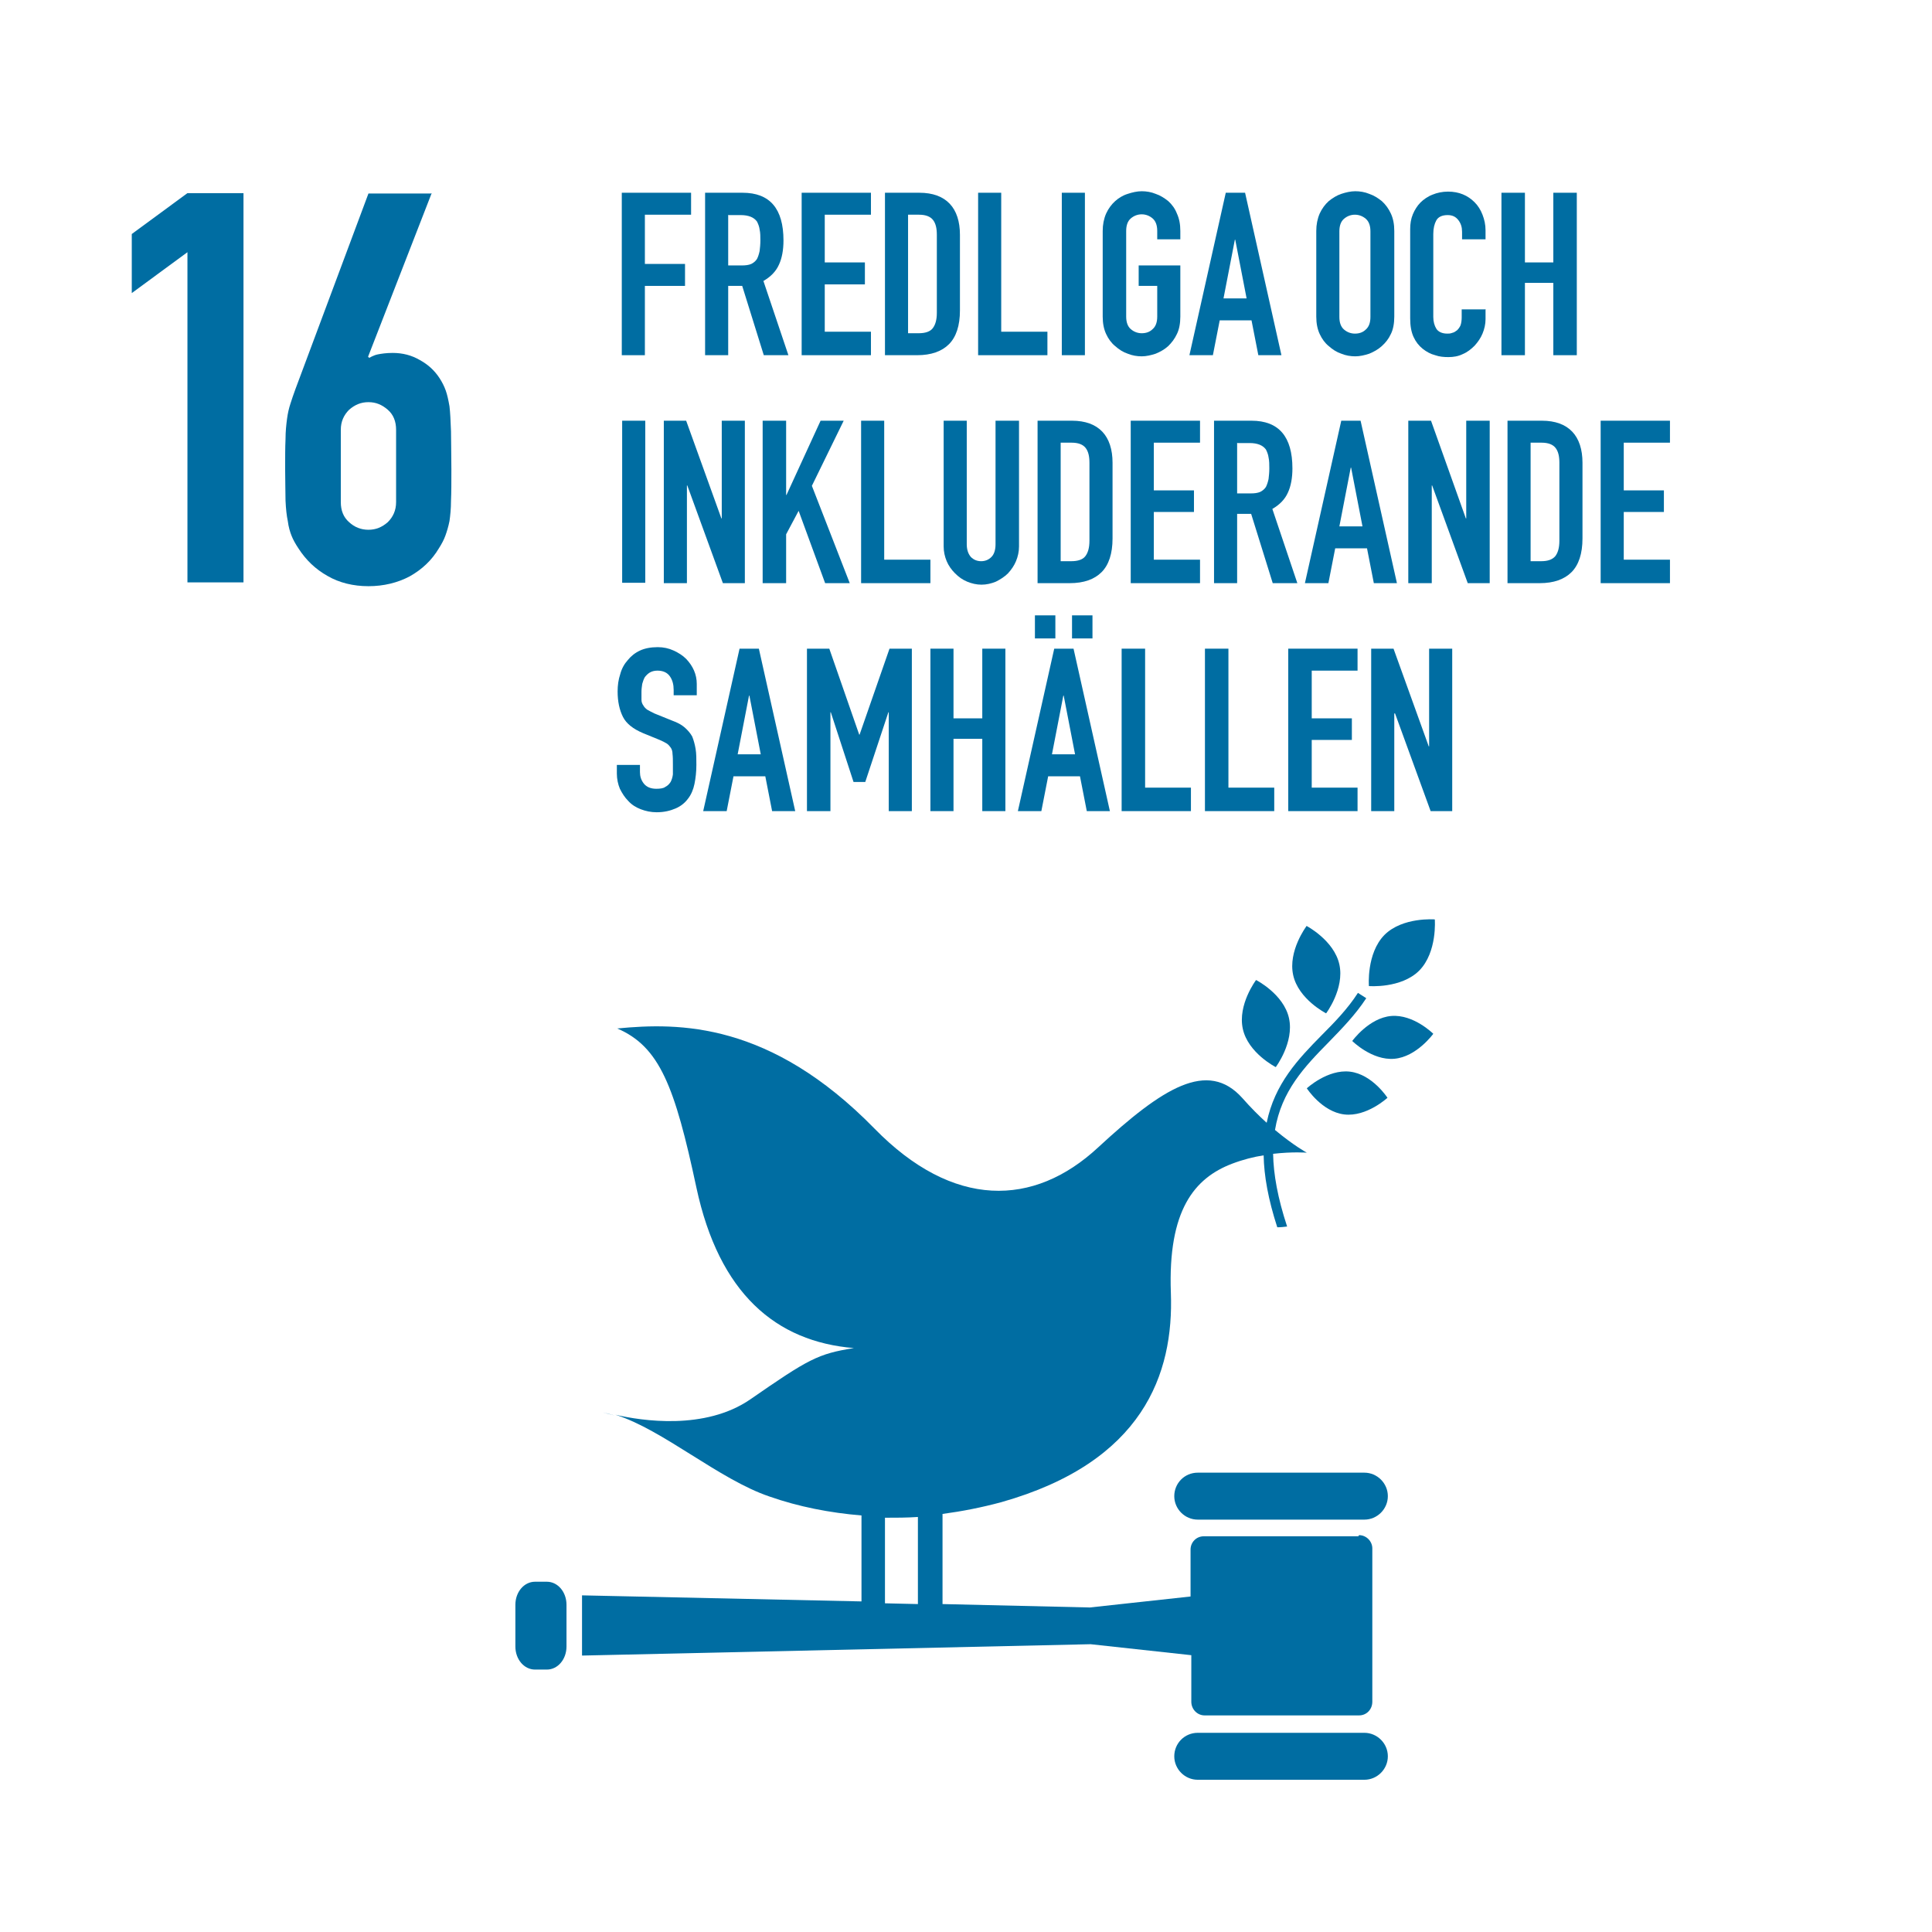 <?xml version="1.0" encoding="UTF-8"?>
<svg id="Lager_1" data-name="Lager 1" xmlns="http://www.w3.org/2000/svg" viewBox="0 0 51.02 51.02">
  <defs>
    <style>
      .cls-1 {
        fill: #006da2;
      }

      .cls-1, .cls-2 {
        stroke-width: 0px;
      }

      .cls-2 {
        fill: #fff;
      }
    </style>
  </defs>
  <rect class="cls-2" width="51.02" height="51.02"/>
  <g>
    <path class="cls-1" d="M34.5,24.46s-.49.65-.35,1.29c.14.64.87,1.01.87,1.01,0,0,.49-.65.35-1.29-.14-.64-.87-1.02-.87-1.02"/>
    <path class="cls-1" d="M33.69,28.18s.49-.65.35-1.29c-.14-.64-.87-1.01-.87-1.01,0,0-.49.65-.35,1.29.14.64.87,1.01.87,1.01"/>
    <path class="cls-1" d="M35.71,27.49s.52.52,1.11.47c.59-.05,1.03-.66,1.03-.66,0,0-.52-.52-1.11-.47-.59.05-1.03.66-1.03.66"/>
    <path class="cls-1" d="M36.56,24.69c-.48.49-.41,1.35-.41,1.35,0,0,.85.07,1.33-.41.48-.49.41-1.35.41-1.35,0,0-.85-.07-1.33.41"/>
    <path class="cls-1" d="M35.5,29.43c.59.07,1.14-.44,1.14-.44,0,0-.4-.62-.99-.69-.59-.07-1.14.44-1.14.44,0,0,.4.62.99.69"/>
    <path class="cls-1" d="M36.03,38.89h-4.4c-.35,0-.62.28-.62.62s.28.62.62.62h4.4c.34,0,.62-.28.62-.62s-.28-.62-.62-.62"/>
    <path class="cls-1" d="M36.03,45.76h-4.4c-.35,0-.62.28-.62.62s.28.62.62.62h4.4c.34,0,.62-.28.62-.62s-.28-.62-.62-.62"/>
    <path class="cls-1" d="M16.23,37.38c-.1-.03-.21-.06-.31-.08,0,0,.11.03.31.08"/>
    <path class="cls-1" d="M23.37,40.08c.29,0,.58,0,.87-.02v2.3l-.87-.02v-2.26ZM35.87,40.57h-4.08c-.2,0-.35.16-.35.35v1.24l-2.66.29-3.89-.09v-2.38c.52-.07,1.03-.17,1.55-.31,3.75-1.06,4.56-3.39,4.48-5.53-.08-2.18.62-3.03,1.62-3.41.29-.11.57-.18.83-.22.01.54.12,1.16.36,1.9.09,0,.18-.01.26-.02-.25-.76-.36-1.38-.37-1.92.52-.06.89-.03.89-.03,0,0-.35-.19-.84-.6.17-1.03.78-1.67,1.42-2.32.35-.36.71-.73.99-1.16l-.22-.14c-.27.42-.62.78-.96,1.12-.62.63-1.24,1.28-1.45,2.31-.2-.18-.42-.4-.64-.65-.92-1.03-2.11-.27-3.81,1.3-1.7,1.58-3.83,1.63-5.91-.5-2.75-2.81-5.15-2.8-6.79-2.64,1.12.48,1.52,1.53,2.09,4.2.6,2.8,2.1,4.07,4.16,4.24-.95.15-1.2.29-2.73,1.35-1.2.83-2.88.57-3.57.41,1.25.39,2.74,1.71,4.07,2.16.77.27,1.59.43,2.43.5v2.27l-7.38-.16v1.59l13.43-.3,2.66.29v1.23c0,.2.16.36.35.36h4.08c.2,0,.35-.16.35-.36v-4.05c0-.19-.16-.35-.35-.35"/>
    <path class="cls-1" d="M14.96,43.48c0,.34-.23.61-.52.61h-.31c-.29,0-.52-.27-.52-.61v-1.1c0-.34.23-.61.52-.61h.31c.29,0,.52.27.52.61v1.1Z"/>
  </g>
  <polygon class="cls-1" points="16.42 9.38 16.42 5.09 18.25 5.09 18.25 5.67 17.03 5.67 17.03 6.97 18.09 6.97 18.09 7.55 17.03 7.55 17.03 9.38 16.42 9.38"/>
  <path class="cls-1" d="M19.23,5.67v1.34h.35c.11,0,.19-.01.26-.04.06-.03.11-.07.15-.13.03-.06.05-.12.07-.21.01-.08.02-.18.02-.28s0-.2-.02-.29c-.01-.08-.04-.15-.07-.21-.08-.11-.22-.17-.43-.17h-.32ZM18.62,9.38v-4.29h.99c.72,0,1.08.42,1.08,1.26,0,.25-.04.47-.12.64-.08.18-.22.32-.41.43l.66,1.96h-.65l-.57-1.83h-.37v1.83h-.61Z"/>
  <polygon class="cls-1" points="21.17 9.38 21.17 5.09 23 5.09 23 5.67 21.78 5.67 21.78 6.93 22.84 6.93 22.84 7.51 21.78 7.51 21.78 8.76 23 8.76 23 9.38 21.17 9.38"/>
  <path class="cls-1" d="M23.98,5.67v3.13h.28c.17,0,.3-.04.37-.13.07-.09.11-.22.11-.41v-2.06c0-.17-.03-.3-.1-.39-.07-.09-.19-.14-.37-.14h-.28ZM23.37,9.38v-4.29h.91c.35,0,.62.1.8.29.18.19.27.47.27.82v2c0,.4-.1.7-.29.89-.19.19-.47.29-.84.29h-.85Z"/>
  <polygon class="cls-1" points="25.83 9.38 25.83 5.09 26.44 5.09 26.44 8.76 27.66 8.76 27.66 9.38 25.83 9.38"/>
  <rect class="cls-1" x="28.04" y="5.09" width=".61" height="4.29"/>
  <path class="cls-1" d="M29.12,6.1c0-.17.03-.32.09-.46.06-.13.14-.24.24-.33.09-.08.2-.15.33-.19.12-.04.25-.07.37-.07s.25.02.37.07c.12.04.23.11.33.19.1.09.18.2.23.33.06.13.09.28.09.46v.22h-.61v-.22c0-.15-.04-.26-.12-.33-.08-.07-.18-.11-.29-.11s-.21.04-.29.11c-.08.07-.12.18-.12.33v2.26c0,.15.04.26.12.33.08.07.18.11.29.11s.21-.03.29-.11c.08-.07.12-.18.12-.33v-.81h-.49v-.54h1.1v1.35c0,.18-.03.34-.09.46-.06.13-.14.23-.23.32-.1.09-.21.15-.33.2-.12.04-.25.07-.37.07s-.25-.02-.37-.07c-.12-.04-.23-.11-.33-.2-.1-.08-.18-.19-.24-.32-.06-.13-.09-.28-.09-.46v-2.26Z"/>
  <path class="cls-1" d="M32.92,7.88l-.3-1.55h-.01l-.3,1.55h.61ZM31.41,9.38l.96-4.29h.51l.96,4.29h-.61l-.18-.92h-.84l-.18.92h-.61Z"/>
  <g>
    <path class="cls-1" d="M35.37,8.37c0,.15.04.26.12.33.08.07.18.11.29.11s.21-.03.29-.11c.08-.07.12-.18.12-.33v-2.26c0-.15-.04-.26-.12-.33-.08-.07-.18-.11-.29-.11s-.21.04-.29.11c-.08.07-.12.18-.12.33v2.26ZM34.76,6.1c0-.17.03-.32.09-.46.06-.13.14-.24.24-.33.1-.08.21-.15.33-.19.12-.04.25-.07.37-.07s.25.02.37.07c.12.04.23.11.33.19.1.09.18.2.24.33.06.13.09.28.09.46v2.26c0,.18-.03.34-.09.46-.06.13-.14.23-.24.32-.1.09-.21.15-.33.2-.12.04-.25.07-.37.07s-.25-.02-.37-.07c-.12-.04-.23-.11-.33-.2-.1-.08-.18-.19-.24-.32-.06-.13-.09-.28-.09-.46v-2.26Z"/>
    <path class="cls-1" d="M39.23,8.16v.27c0,.13-.03.26-.08.38-.05.12-.12.22-.21.32-.09.09-.19.17-.31.22-.12.06-.25.08-.38.08-.12,0-.24-.01-.35-.05-.12-.03-.23-.09-.33-.17-.1-.08-.18-.18-.24-.31-.06-.13-.09-.29-.09-.49v-2.36c0-.14.02-.27.07-.39.05-.12.12-.23.2-.31s.19-.16.32-.21c.12-.05.26-.08.41-.08.29,0,.52.1.7.28.09.09.16.2.21.33.05.13.08.26.08.41v.24h-.62v-.2c0-.12-.03-.22-.1-.31-.07-.09-.16-.13-.28-.13-.15,0-.25.05-.3.14-.05.09-.08.21-.08.36v2.19c0,.12.03.23.08.31.05.08.15.13.29.13.04,0,.08,0,.13-.02.05-.01.09-.04.13-.07.03-.03.07-.08.09-.13.02-.06.03-.13.03-.21v-.21h.62Z"/>
  </g>
  <polygon class="cls-1" points="39.65 9.38 39.65 5.09 40.27 5.09 40.27 6.93 41.02 6.93 41.02 5.09 41.64 5.09 41.64 9.38 41.02 9.38 41.02 7.47 40.27 7.47 40.27 9.38 39.65 9.38"/>
  <rect class="cls-1" x="16.43" y="11.11" width=".61" height="4.28"/>
  <polygon class="cls-1" points="17.53 15.4 17.53 11.11 18.12 11.11 19.05 13.69 19.06 13.69 19.06 11.11 19.67 11.11 19.67 15.4 19.09 15.4 18.15 12.82 18.14 12.82 18.14 15.4 17.53 15.4"/>
  <polygon class="cls-1" points="20.14 15.4 20.14 11.11 20.76 11.11 20.76 13.07 20.77 13.07 21.67 11.11 22.28 11.11 21.44 12.83 22.44 15.4 21.79 15.4 21.09 13.49 20.76 14.11 20.76 15.4 20.14 15.4"/>
  <polygon class="cls-1" points="22.74 15.4 22.74 11.11 23.35 11.11 23.35 14.78 24.57 14.78 24.57 15.4 22.74 15.4"/>
  <g>
    <path class="cls-1" d="M26.91,11.11v3.32c0,.14-.03.27-.08.39-.05.12-.12.22-.21.32-.09.09-.2.16-.32.22-.12.05-.25.08-.38.08s-.26-.03-.38-.08c-.12-.05-.22-.12-.32-.22-.09-.09-.17-.2-.22-.32-.05-.12-.08-.25-.08-.39v-3.32h.61v3.26c0,.15.04.26.11.34.07.07.16.11.27.11s.2-.04.27-.11c.07-.07.11-.18.11-.34v-3.26h.61Z"/>
    <path class="cls-1" d="M28.01,11.69v3.13h.28c.17,0,.3-.04.37-.13.07-.09.11-.22.11-.41v-2.06c0-.17-.03-.3-.1-.39-.07-.09-.19-.14-.37-.14h-.28ZM27.4,15.4v-4.29h.91c.35,0,.62.1.8.29.18.19.27.47.27.82v2c0,.4-.1.7-.29.89-.19.19-.47.29-.84.29h-.85Z"/>
  </g>
  <polygon class="cls-1" points="29.86 15.4 29.86 11.11 31.69 11.11 31.69 11.69 30.47 11.69 30.47 12.95 31.53 12.95 31.53 13.52 30.47 13.52 30.47 14.78 31.69 14.78 31.69 15.4 29.86 15.4"/>
  <path class="cls-1" d="M32.67,11.69v1.34h.35c.11,0,.19-.01.26-.04.06-.03.11-.07.15-.13.03-.06.05-.12.07-.21.01-.08.02-.18.02-.28s0-.2-.02-.29c-.01-.08-.04-.15-.07-.21-.08-.11-.22-.17-.43-.17h-.32ZM32.06,15.4v-4.29h.99c.72,0,1.08.42,1.08,1.26,0,.25-.04.47-.12.64-.08.18-.22.32-.41.43l.66,1.96h-.65l-.57-1.83h-.37v1.83h-.61Z"/>
  <path class="cls-1" d="M35.98,13.9l-.3-1.55h-.01l-.3,1.55h.61ZM34.46,15.4l.96-4.29h.51l.96,4.29h-.61l-.18-.92h-.84l-.18.92h-.61Z"/>
  <polygon class="cls-1" points="37.19 15.4 37.19 11.11 37.79 11.11 38.71 13.69 38.72 13.69 38.72 11.11 39.34 11.11 39.34 15.4 38.76 15.4 37.82 12.82 37.81 12.82 37.81 15.4 37.19 15.4"/>
  <path class="cls-1" d="M40.42,11.69v3.13h.28c.17,0,.29-.04.37-.13.07-.09.11-.22.11-.41v-2.06c0-.17-.03-.3-.1-.39-.07-.09-.19-.14-.37-.14h-.28ZM39.81,15.4v-4.29h.91c.35,0,.62.1.8.29.18.19.27.47.27.82v2c0,.4-.1.7-.29.89-.19.19-.47.29-.84.29h-.85Z"/>
  <polygon class="cls-1" points="42.27 15.4 42.27 11.11 44.1 11.11 44.1 11.69 42.88 11.69 42.88 12.95 43.94 12.95 43.94 13.52 42.88 13.52 42.88 14.78 44.1 14.78 44.1 15.4 42.27 15.4"/>
  <path class="cls-1" d="M18.4,18.36h-.61v-.14c0-.14-.03-.26-.1-.36-.07-.1-.18-.15-.33-.15-.08,0-.15.02-.2.05-.05.03-.09.07-.13.12-.03.05-.05.11-.07.18-.01.07-.02.14-.02.21,0,.08,0,.15,0,.21,0,.06.02.11.05.15.02.04.06.08.1.11.05.03.11.06.19.1l.47.19c.14.05.25.11.33.18.08.07.15.15.2.24.04.1.07.21.09.33.02.12.02.26.02.42,0,.18-.02.35-.05.5s-.09.29-.17.39c-.08.11-.19.2-.33.26-.14.06-.3.1-.5.1-.15,0-.29-.03-.42-.08-.13-.05-.24-.12-.33-.22-.09-.09-.16-.2-.22-.32-.05-.12-.08-.26-.08-.4v-.23h.61v.19c0,.11.03.21.1.3.07.09.18.14.33.14.1,0,.19-.01.24-.05.06-.03.1-.07.14-.13.03-.06.05-.12.06-.2,0-.08,0-.16,0-.26,0-.11,0-.2-.01-.28,0-.07-.02-.13-.05-.17-.03-.04-.06-.08-.11-.11-.05-.03-.11-.06-.18-.09l-.44-.18c-.26-.11-.44-.25-.53-.43-.09-.18-.14-.4-.14-.67,0-.16.02-.31.07-.46.04-.15.11-.27.2-.37.08-.1.19-.19.32-.25.13-.06.29-.09.47-.09.15,0,.29.03.42.09.13.06.24.13.33.22.18.19.28.41.28.66v.3Z"/>
  <path class="cls-1" d="M20.09,19.92l-.3-1.55h-.01l-.3,1.55h.61ZM18.57,21.42l.96-4.29h.51l.96,4.29h-.61l-.18-.92h-.84l-.18.92h-.61Z"/>
  <polygon class="cls-1" points="21.31 21.42 21.31 17.13 21.9 17.13 22.69 19.4 22.7 19.4 23.49 17.13 24.08 17.13 24.08 21.42 23.47 21.42 23.47 18.81 23.46 18.81 22.85 20.65 22.54 20.65 21.94 18.81 21.93 18.81 21.93 21.42 21.31 21.42"/>
  <polygon class="cls-1" points="24.57 21.42 24.57 17.13 25.18 17.13 25.18 18.97 25.94 18.97 25.94 17.13 26.55 17.13 26.55 21.42 25.94 21.42 25.94 19.51 25.18 19.51 25.18 21.42 24.57 21.42"/>
  <path class="cls-1" d="M28.31,16.25h.54v.61h-.54v-.61ZM28.39,19.92l-.3-1.55h-.01l-.3,1.55h.61ZM27.33,16.25h.54v.61h-.54v-.61ZM26.88,21.42l.96-4.29h.51l.96,4.29h-.61l-.18-.92h-.84l-.18.92h-.61Z"/>
  <polygon class="cls-1" points="29.62 21.42 29.62 17.13 30.24 17.13 30.24 20.8 31.45 20.8 31.45 21.42 29.62 21.42"/>
  <polygon class="cls-1" points="31.82 21.42 31.82 17.13 32.44 17.13 32.44 20.8 33.65 20.8 33.65 21.42 31.82 21.42"/>
  <polygon class="cls-1" points="34.02 21.42 34.02 17.13 35.85 17.13 35.85 17.71 34.64 17.71 34.64 18.97 35.7 18.97 35.7 19.54 34.64 19.54 34.64 20.8 35.85 20.8 35.85 21.42 34.02 21.42"/>
  <polygon class="cls-1" points="36.21 21.42 36.21 17.13 36.8 17.13 37.73 19.71 37.74 19.71 37.74 17.13 38.35 17.13 38.35 21.42 37.78 21.42 36.84 18.84 36.82 18.84 36.82 21.42 36.21 21.42"/>
  <polygon class="cls-1" points="4.95 15.38 4.95 6.66 3.48 7.74 3.48 6.18 4.95 5.1 6.43 5.1 6.43 15.38 4.95 15.38"/>
  <path class="cls-1" d="M10.46,11.35c0-.22-.07-.4-.22-.53-.15-.13-.31-.2-.51-.2s-.36.07-.51.2c-.14.14-.22.31-.22.53v1.91c0,.22.07.4.22.53.14.13.31.2.51.2s.36-.07.51-.2c.14-.14.22-.31.22-.53v-1.91ZM11.4,5.1l-1.68,4.32.03.03s.12-.07.22-.09.23-.04.4-.04c.26,0,.5.06.72.19.22.12.39.28.52.48.07.11.12.21.16.32.04.11.07.25.1.42.02.17.03.39.04.66,0,.26.01.6.01,1,0,.34,0,.61-.01.83,0,.22-.02.4-.04.54-.03.15-.07.28-.11.39-.04.11-.1.22-.17.33-.19.32-.45.56-.77.74-.32.17-.69.26-1.09.26s-.77-.09-1.08-.27c-.32-.18-.57-.42-.77-.73-.08-.12-.14-.23-.18-.33-.04-.1-.08-.23-.1-.39-.03-.14-.05-.32-.06-.54,0-.22-.01-.49-.01-.83,0-.32,0-.58.01-.79,0-.21.02-.39.04-.54.02-.15.05-.28.09-.4.04-.12.08-.25.13-.38l1.93-5.17h1.65Z"/>
</svg>